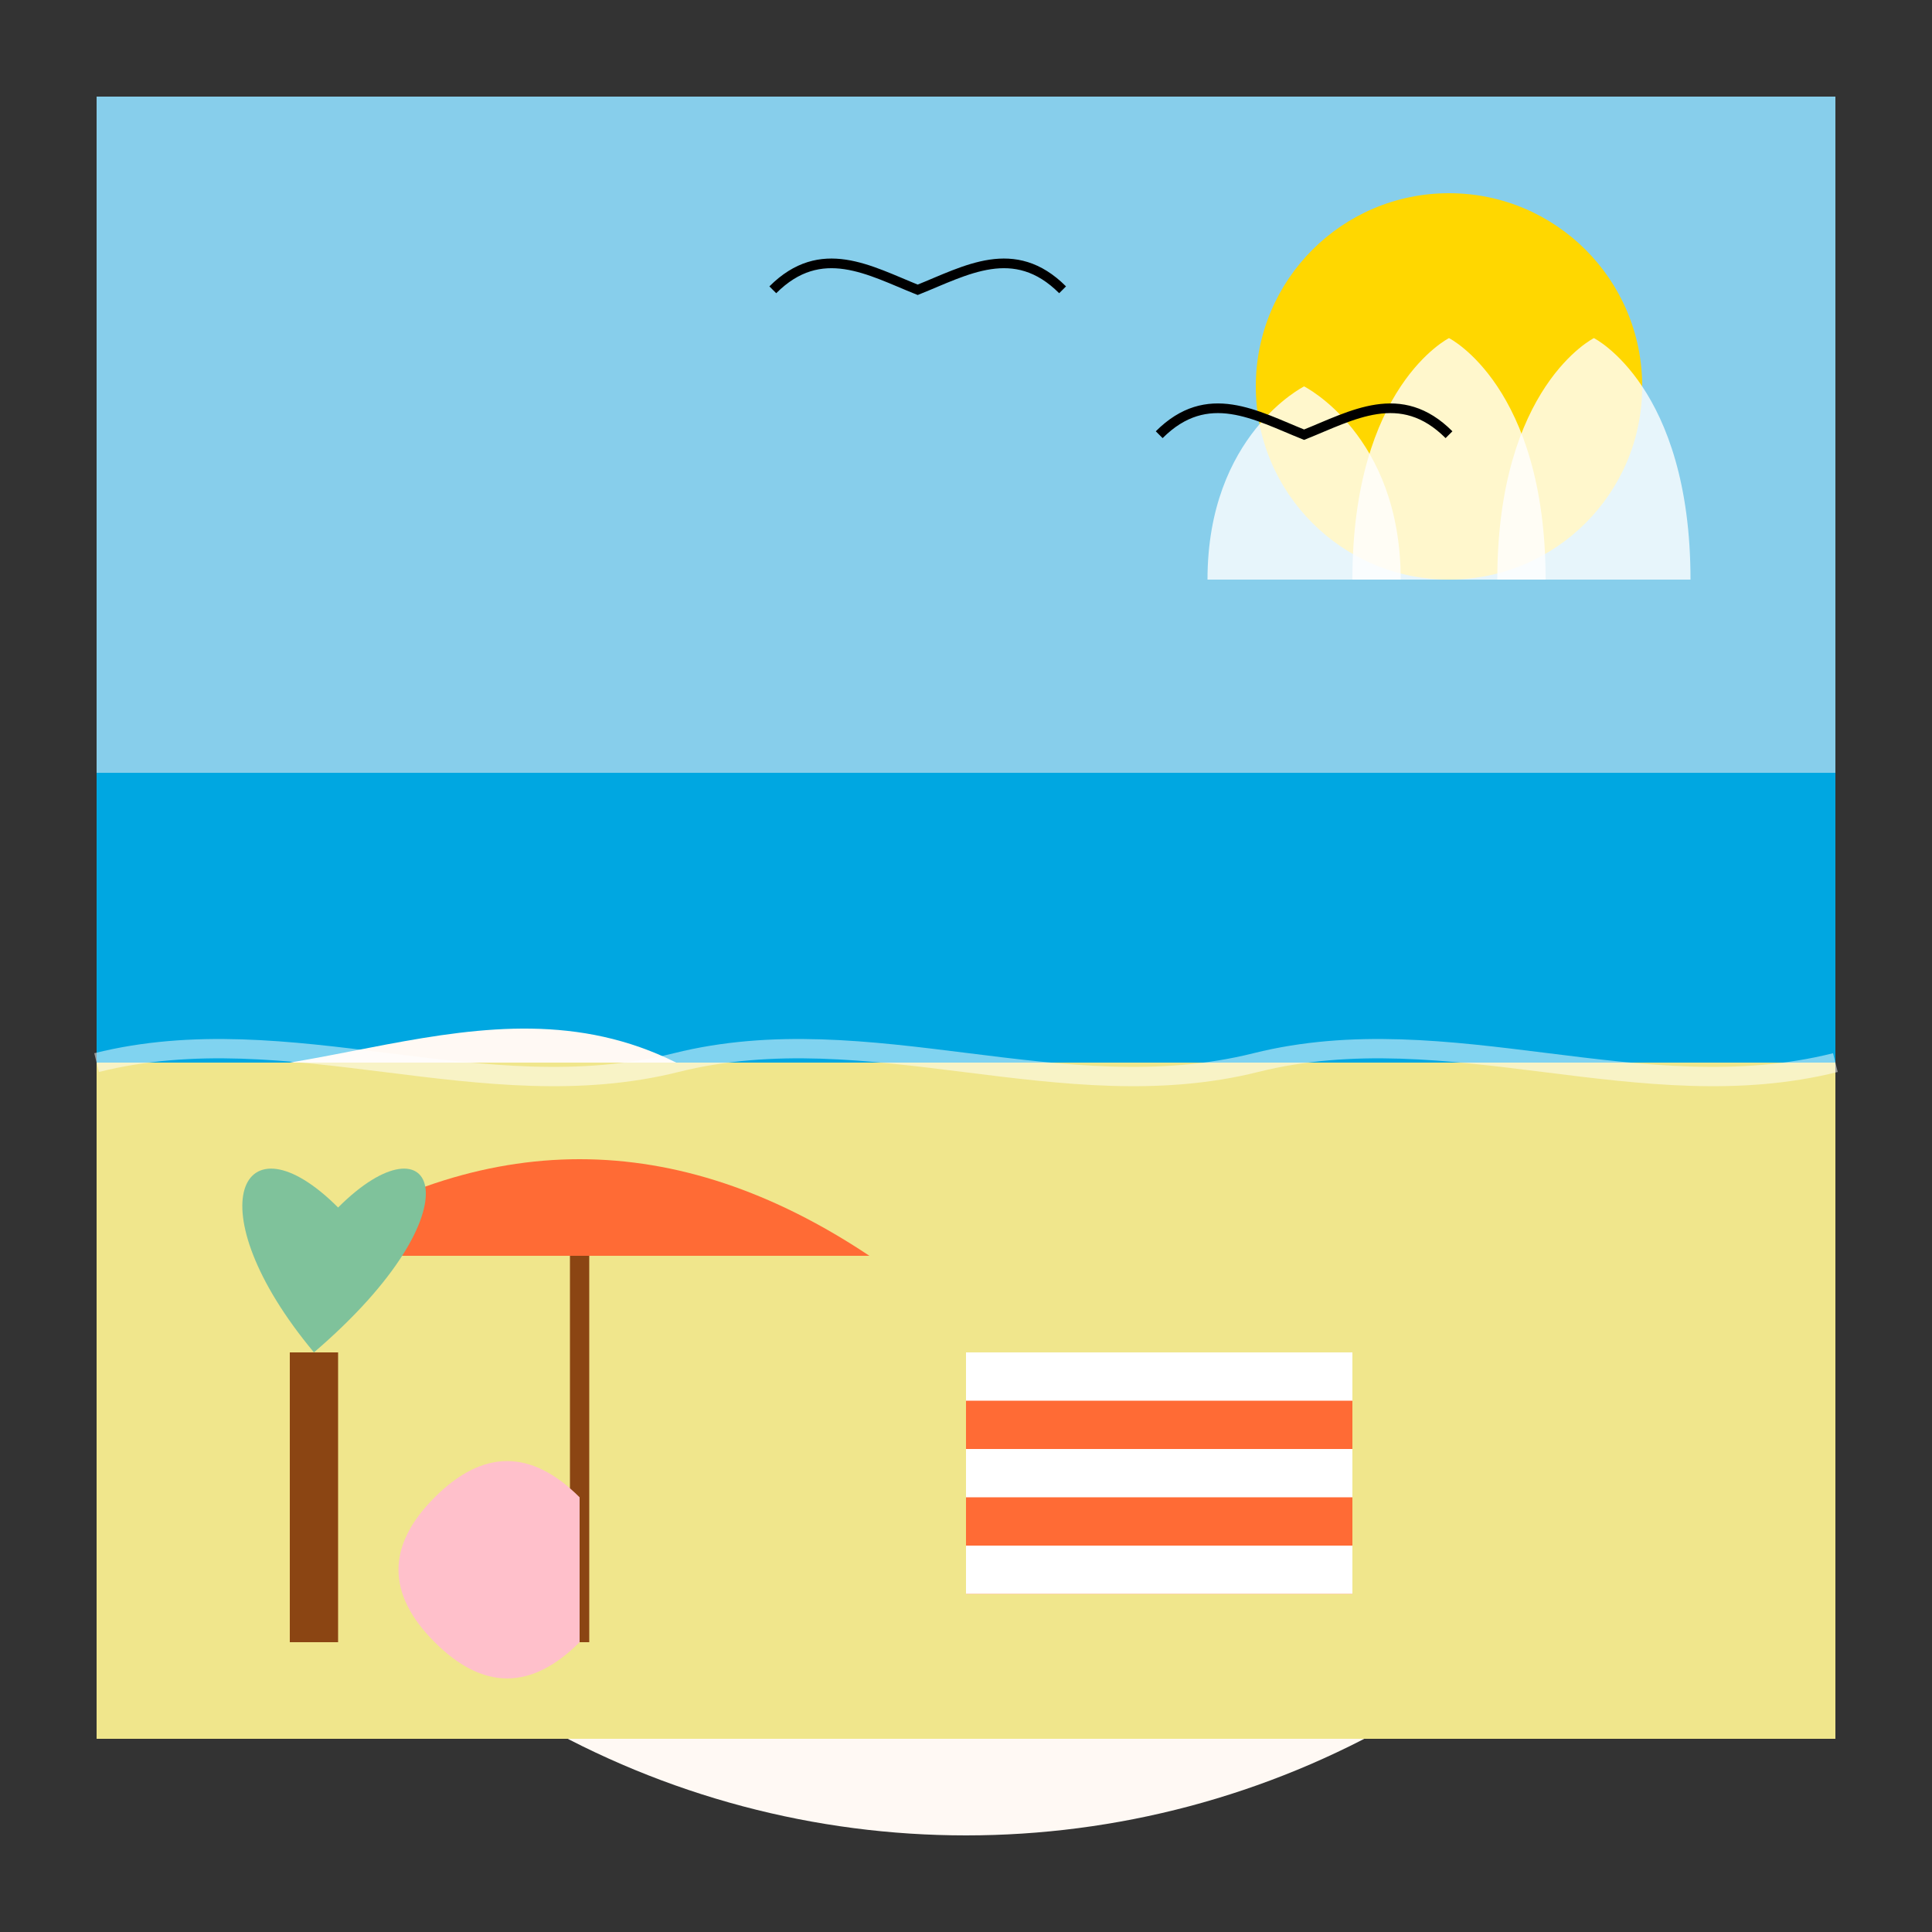 <svg xmlns="http://www.w3.org/2000/svg" viewBox="0 0 200 200">
  <rect x="0" y="0" width="200" height="200" fill="#333333" stroke="none"/>
  <title>Australian Beach</title>
  
  <!-- Background Circle -->
  <circle cx="100" cy="100" r="90" fill="#FFF9F4"/>
  
  <!-- Sky -->
  <path d="M10,10 L190,10 L190,80 C170,90 150,85 130,90 
           C110,95 90,90 70,85 C50,80 30,85 10,80 Z" fill="#87CEEB"/>
  
  <!-- Sun -->
  <circle cx="150" cy="40" r="20" fill="#FFD700"/>
  
  <!-- Ocean -->
  <path d="M10,80 L190,80 L190,120 C170,115 150,125 130,115 
           C110,105 90,120 70,110 C50,100 30,115 10,110 Z" fill="#00A7E1"/>
           
  <!-- Beach -->
  <path d="M10,110 L190,110 L190,180 L10,180 Z" fill="#F0E68C"/>
  
  <!-- Beach Waves -->
  <path d="M10,110 C30,105 50,115 70,110 C90,105 110,115 130,110 
           C150,105 170,115 190,110" fill="none" stroke="#FFFFFF" stroke-width="2" stroke-opacity="0.5"/>
           
  <!-- Beach Umbrella -->
  <line x1="60" y1="130" x2="60" y2="170" stroke="#8B4513" stroke-width="2"/>
  <path d="M30,130 Q60,110 90,130" fill="#FF6B35"/>
  
  <!-- Beach Towel -->
  <rect x="100" y="140" width="40" height="25" fill="#FF6B35"/>
  <rect x="100" y="140" width="40" height="5" fill="#FFFFFF"/>
  <rect x="100" y="150" width="40" height="5" fill="#FFFFFF"/>
  <rect x="100" y="160" width="40" height="5" fill="#FFFFFF"/>
  
  <!-- Sydney Opera House Silhouette -->
  <path d="M140,60 C140,40 150,35 150,35 C150,35 160,40 160,60 Z" fill="#FFFFFF" opacity="0.8"/>
  <path d="M155,60 C155,40 165,35 165,35 C165,35 175,40 175,60 Z" fill="#FFFFFF" opacity="0.8"/>
  <path d="M125,60 C125,45 135,40 135,40 C135,40 145,45 145,60 Z" fill="#FFFFFF" opacity="0.8"/>
  
  <!-- Palm Tree -->
  <rect x="30" y="140" width="5" height="30" fill="#8B4513"/>
  <path d="M32.5,140 C20,125 25,115 35,125 C45,115 50,125 32.5,140 Z" fill="#7FC29B"/>
  
  <!-- Seagull -->
  <path d="M80,30 C85,25 90,28 95,30 C100,28 105,25 110,30" fill="none" stroke="#000000" stroke-width="1"/>
  <path d="M120,45 C125,40 130,43 135,45 C140,43 145,40 150,45" fill="none" stroke="#000000" stroke-width="1"/>
  
  <!-- Seashell -->
  <path d="M60,170 C55,175 50,175 45,170 C40,165 40,160 45,155 C50,150 55,150 60,155 Z" fill="#FFC0CB"/>
</svg>